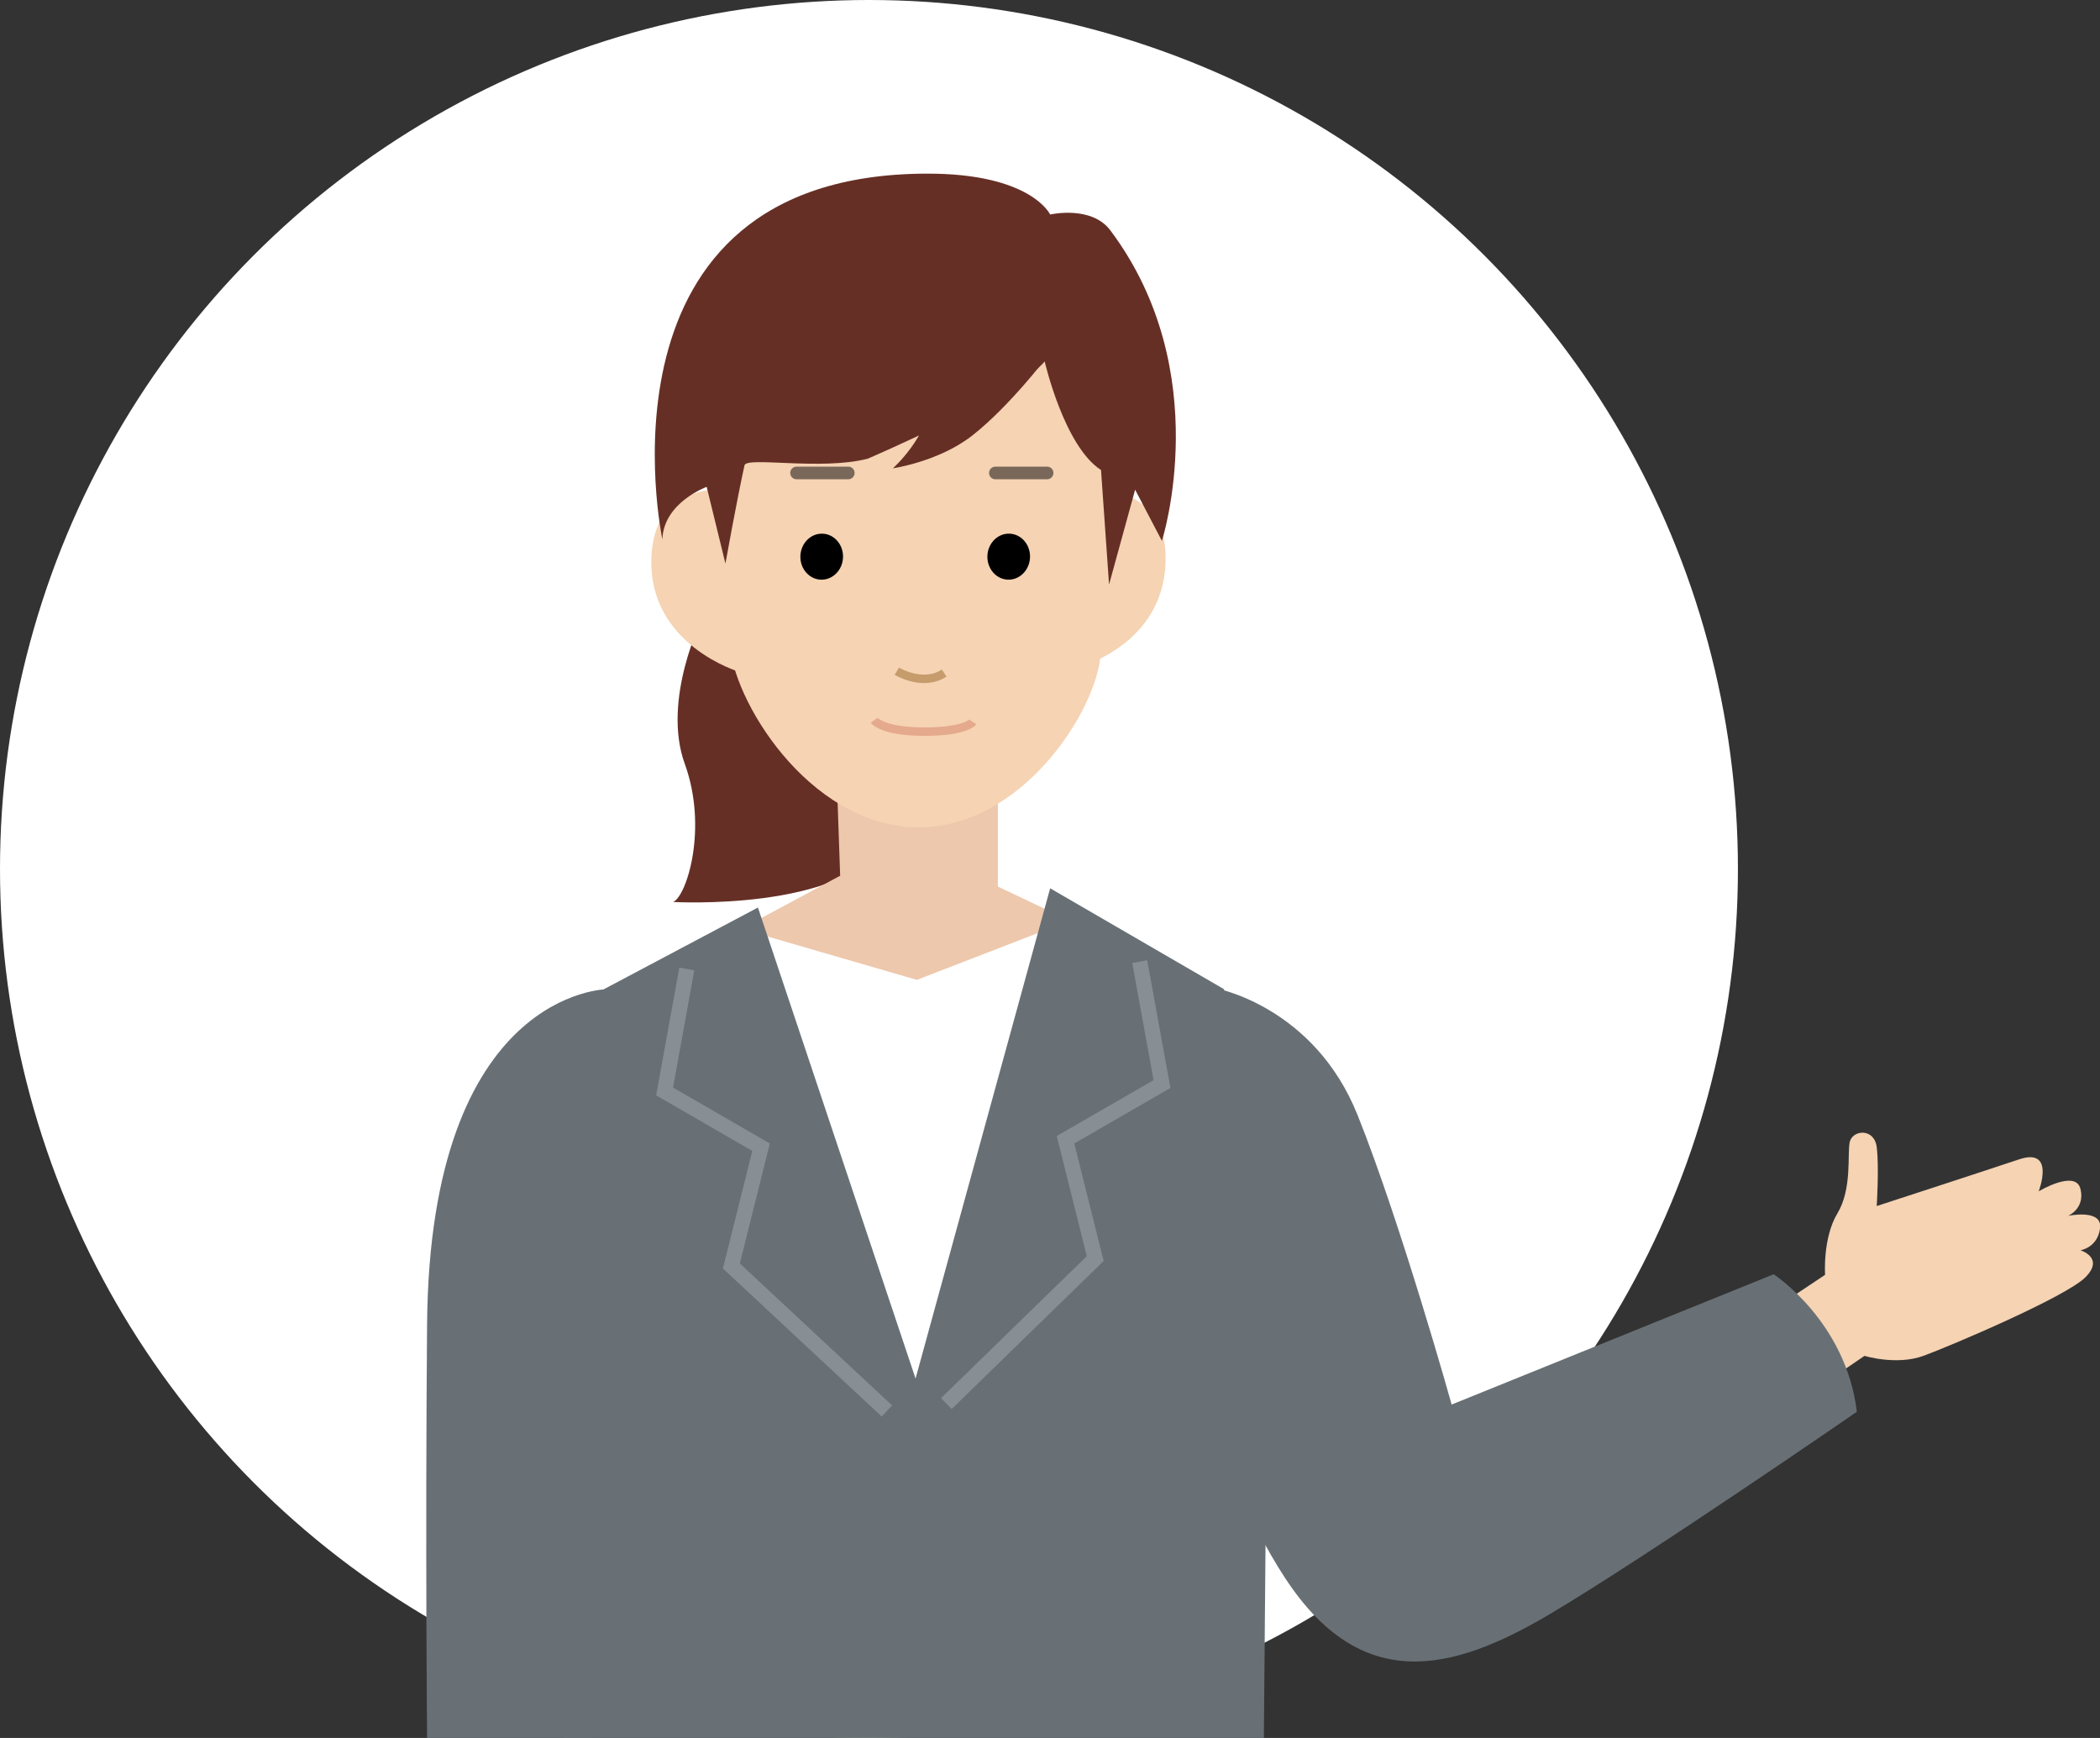 <?xml version="1.0" encoding="UTF-8"?><svg id="_レイヤー_2" xmlns="http://www.w3.org/2000/svg" viewBox="0 0 261 216"><rect x="0" y="0" width="261" height="216" fill="#333333" stroke="none"/><defs><style>.cls-1{fill:#662f25;}.cls-1,.cls-2,.cls-3,.cls-4,.cls-5,.cls-6{stroke-width:0px;}.cls-7{stroke:#e5a98d;}.cls-7,.cls-8,.cls-9,.cls-10{fill:none;}.cls-7,.cls-10{stroke-miterlimit:10;stroke-width:1.05px;}.cls-2{fill:#000;}.cls-3{fill:#edc8ac;}.cls-8{stroke:#878f94;stroke-width:1.89px;}.cls-9{stroke:#796859;stroke-linecap:round;stroke-linejoin:round;stroke-width:1.57px;}.cls-4{fill:#f5d3b3;}.cls-10{stroke:#c69c6d;}.cls-5{fill:#fff;}.cls-6{fill:#687075;}</style></defs><g id="contents"><circle class="cls-5" cx="108" cy="108" r="108"/><path class="cls-4" d="M220.42,162.71l6.41-4.27s-.31-4.58,1.53-7.63,1.22-7.32,1.53-8.85c.31-1.53,3.05-1.83,3.36.61s0,7.32,0,7.32c0,0,13.12-4.27,17.69-5.8s2.44,3.97,2.44,3.97c0,0,4.58-2.75,5.19-.31.61,2.44-1.53,3.36-1.53,3.36,0,0,4.27-.92,3.97,1.53-.31,2.44-2.44,2.75-2.44,2.75,0,0,3.05.92.61,3.36s-16.78,8.54-20.13,9.76-7.32,0-7.32,0l-6.71,4.58-4.58-10.37Z"/><path class="cls-6" d="M151.19,122.85s12.14,2.25,17.54,15.74c5.4,13.49,11.69,35.97,11.69,35.97l40.02-16.19s8.99,5.85,10.34,17.09c0,0-26.08,17.99-38.22,25.18-12.14,7.19-23.38,9.89-32.83-4.5-9.44-14.39-15.29-39.12-15.29-39.12l6.75-34.17Z"/><path class="cls-1" d="M87.29,76.81s-5.08,10.15-2.18,18.13.24,16.44-1.45,17.16c0,0,21.03,1.21,26.59-7.49s-1.45-18.86-1.45-18.86l-21.51-8.94Z"/><polygon class="cls-3" points="103.97 95.92 104.42 108.84 86.15 118.64 113.86 129.48 140.86 118.2 124.02 110.18 124.02 95.03 103.97 95.92"/><path class="cls-4" d="M90.04,49.61s.31,22.88.62,30.11c.32,7.23,9.69,22.58,22.9,23.1s22.98-14.64,23.26-21.85c.28-7.21,1.58-37.29,1.58-37.29l-10.18-16.65-27.08.14-11.11,22.43Z"/><path class="cls-4" d="M133.72,60.93s11.56-1.84,11.14,9.05c-.43,10.9-12.01,13.32-12.01,13.32l.88-22.37Z"/><path class="cls-4" d="M92.77,61.12s-11.38-2.74-11.81,8.16c-.43,10.9,10.93,14.22,10.93,14.22l.88-22.37Z"/><path class="cls-1" d="M136.84,58.4l1,14.25,3.24-11.79,3.33,6.36s6.75-21.04-6.41-38.59c-2.36-3.15-7.48-1.97-7.48-1.97,0,0-2.36-5.12-15.36-5.08-42.49.11-32.84,45.44-32.84,45.44.18-4.59,5.51-6.51,5.51-6.51l2.33,9.53s1.41-7.84,2.37-12.21c.25-1.12,9.51.67,15.31-.82,0,0,18.61-7.98,22-12.09,0,0,2.42,10.56,7.01,13.5Z"/><ellipse class="cls-2" cx="125.36" cy="69.18" rx="2.86" ry="2.65" transform="translate(51.32 191.73) rotate(-87.75)"/><ellipse class="cls-2" cx="102.12" cy="69.18" rx="2.86" ry="2.65" transform="translate(28.99 168.51) rotate(-87.75)"/><path class="cls-10" d="M111.46,83.42s3.24,1.97,5.89.23"/><line class="cls-9" x1="99" y1="58.78" x2="105.43" y2="58.78"/><line class="cls-9" x1="123.71" y1="58.78" x2="130.14" y2="58.78"/><path class="cls-7" d="M108.64,89.52s1,1.41,6.23,1.41,6.03-1.21,6.03-1.21"/><polygon class="cls-5" points="92.91 115.67 113.95 121.78 132.96 114.43 141.64 118.31 142.61 174.77 90.05 174.77 92.91 115.67"/><path class="cls-6" d="M75.44,122.94s-22.01.12-22.36,41.62c-.23,27.43,0,51.44,0,51.44h20.54l1.83-93.06Z"/><polygon class="cls-6" points="157.45 172.92 157.08 216 70.11 216 70.11 173.96 75.06 122.94 94.2 112.79 113.79 171.33 130.52 110.4 152.13 122.94 157.45 172.92"/><polyline class="cls-8" points="85.36 120.43 82.6 135.65 94.59 142.58 90.9 157.34 110.23 175.36"/><polyline class="cls-8" points="141.65 119.51 144.42 134.73 132.43 141.65 136.12 156.42 117.62 174.44"/><path class="cls-1" d="M130.08,44.42s-4.59,6.04-9.19,9.67c-4.17,3.29-9.91,4.11-9.91,4.11,0,0,4.35-3.87,4.83-8.7l14.26-5.08Z"/></g></svg>